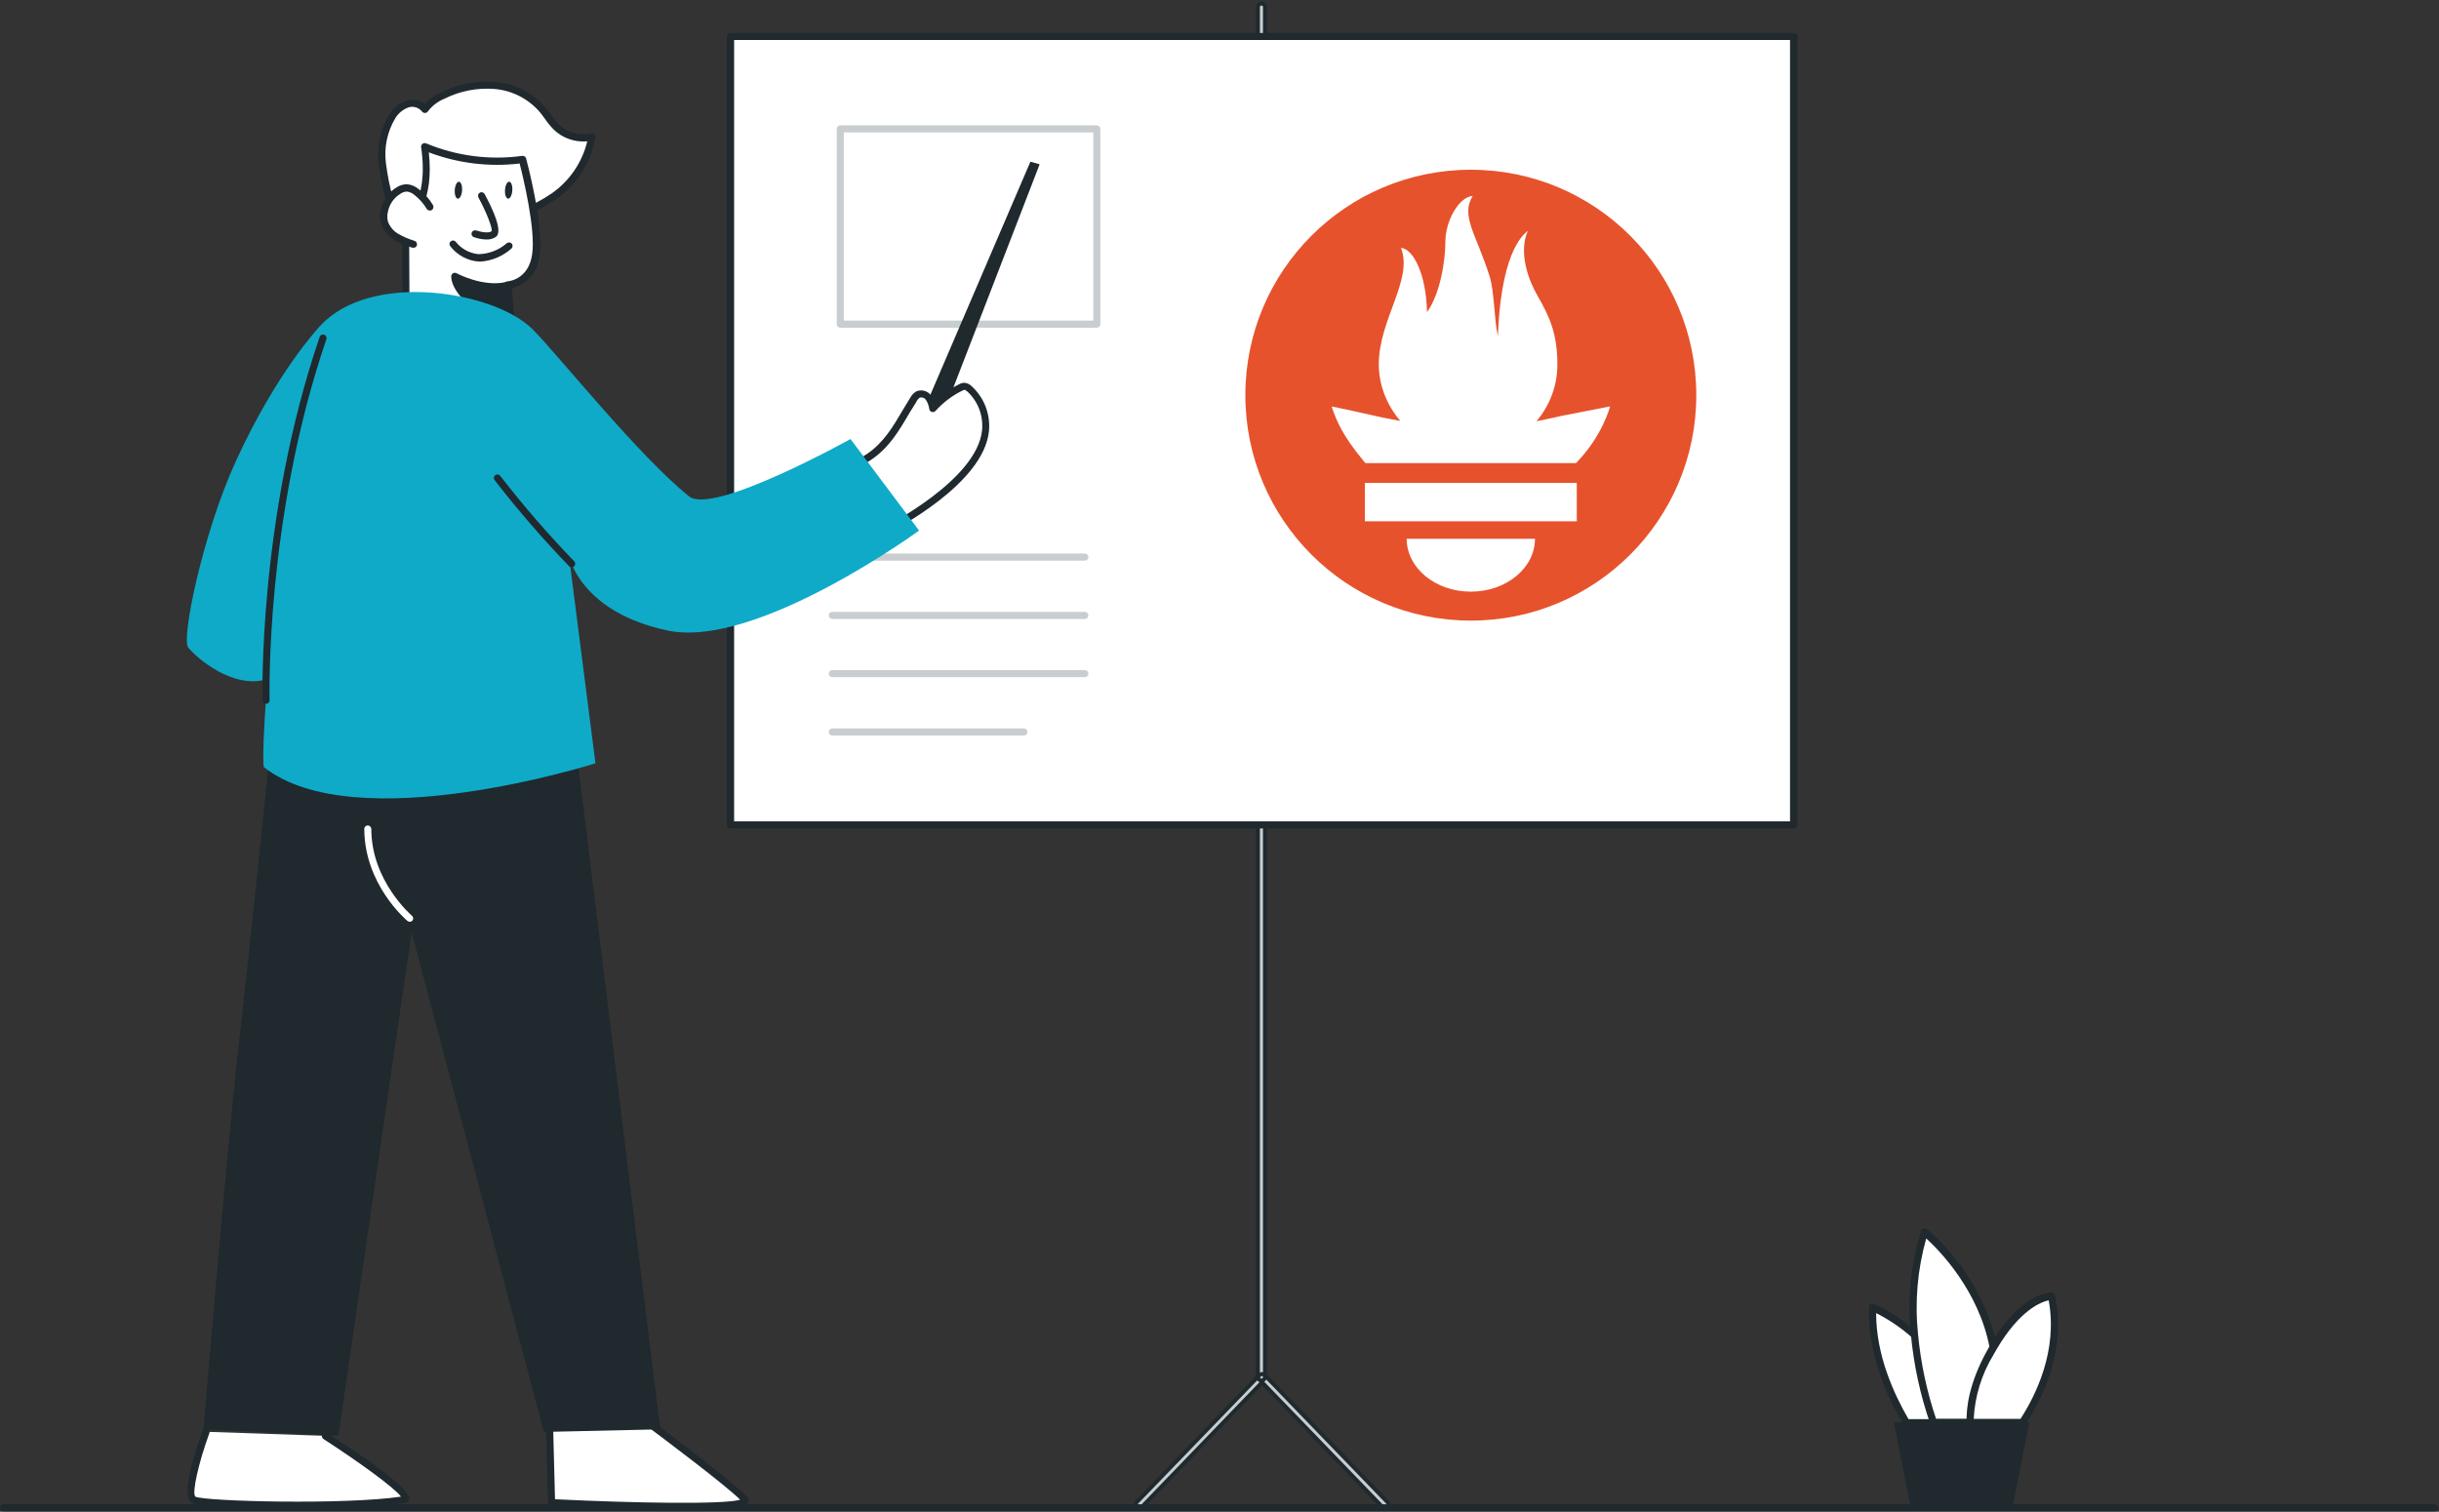 <svg width="613" height="380" viewBox="0 0 613 380" fill="none" xmlns="http://www.w3.org/2000/svg">
    <rect x="0" y="0" width="613" height="380" fill="#333333" stroke="none"/>
    <g clip-path="url(#clip0_1_140)">
        <path d="M481.203 335.521C478.033 332.678 474.455 330.332 470.577 328.591C470.258 339.928 474.845 350.377 479.077 357.521H492.873" fill="white"/>
        <path d="M492.926 358.427H479.131C478.812 358.427 478.511 358.267 478.351 357.983C474.225 351.034 469.391 340.212 469.709 328.573C469.709 328.271 469.869 327.986 470.135 327.826C470.382 327.666 470.684 327.631 470.967 327.738C474.934 329.532 478.582 331.931 481.805 334.846C482.212 335.148 482.318 335.716 482.017 336.143C481.716 336.552 481.149 336.658 480.724 336.356C480.671 336.321 480.618 336.267 480.583 336.232C477.856 333.797 474.81 331.718 471.533 330.065C471.533 340.568 475.89 350.181 479.662 356.721H492.926C493.422 356.579 493.917 356.863 494.059 357.361C494.201 357.858 493.918 358.356 493.422 358.498C493.262 358.551 493.085 358.551 492.908 358.498V358.445L492.926 358.427Z" fill="#1F292E"/>
        <path d="M500.948 338.56C497.566 320.789 483.717 309.665 483.717 309.665C481.132 318.017 480.264 326.814 481.203 335.521C481.929 343.002 483.522 350.395 485.966 357.503H500.789" fill="white"/>
        <path d="M500.788 358.427H485.966C485.577 358.427 485.222 358.178 485.098 357.805C482.619 350.626 481.008 343.162 480.282 335.592C479.343 326.778 480.211 317.857 482.849 309.381C482.938 309.097 483.168 308.883 483.452 308.794C483.735 308.706 484.054 308.777 484.284 308.954C484.868 309.416 498.451 320.523 501.851 338.382C501.94 338.88 501.621 339.359 501.125 339.466C500.629 339.555 500.169 339.235 500.062 338.755C497.3 324.343 487.401 314.268 484.124 311.3C481.911 319.137 481.22 327.347 482.07 335.45C482.761 342.665 484.266 349.755 486.586 356.614H500.753C501.249 356.472 501.745 356.756 501.886 357.254C502.028 357.752 501.745 358.249 501.249 358.391C501.089 358.445 500.912 358.445 500.735 358.391L500.771 358.445L500.788 358.427Z" fill="#1F292E"/>
        <path d="M508.315 357.503H495.193C495.051 353.593 495.936 347.694 500.151 340.035L501.001 338.542C508.598 325.623 515.558 325.765 515.558 325.765C518.462 339.377 512.246 351.514 508.315 357.503Z" fill="white"/>
        <path d="M508.315 358.427H495.193C494.697 358.427 494.307 358.054 494.272 357.556C494.148 353.807 494.927 347.64 499.354 339.608L500.204 338.098C507.996 324.859 515.257 324.859 515.575 324.859C516 324.859 516.372 325.179 516.461 325.587C519.471 339.537 513.132 351.887 509.076 358.018C508.899 358.267 508.616 358.427 508.315 358.427ZM496.096 356.65H507.819C511.626 350.768 517.24 339.501 514.902 326.849C513.025 327.258 507.66 329.23 501.851 339.093C501.585 339.555 501.302 340.035 501.019 340.55C498.061 345.401 496.361 350.91 496.06 356.597L496.096 356.65Z" fill="#1F292E"/>
        <path d="M505.889 378.418H480.14L475.996 357.521H510.033L505.889 378.418Z" fill="#1F292E"/>
        <path d="M317.041 347.018C316.563 347.018 316.174 346.61 316.156 346.13V1.777C316.156 1.279 316.546 0.889 317.041 0.889C317.537 0.889 317.927 1.279 317.927 1.777V346.13C317.927 346.627 317.537 347.018 317.041 347.018Z" fill="#C8CDD0"/>
        <path d="M286.299 379.111C286.069 379.111 285.839 379.023 285.679 378.845C285.343 378.507 285.325 377.956 285.679 377.619L316.581 345.632C316.935 345.295 317.502 345.295 317.856 345.632L348.758 377.619C349.077 377.992 349.024 378.561 348.634 378.863C348.298 379.147 347.802 379.129 347.483 378.845L317.201 347.48L286.936 378.845C286.777 379.023 286.547 379.129 286.299 379.129V379.111Z" fill="#C8CDD0"/>
        <path d="M317.041 347.018C316.563 347.018 316.174 346.61 316.156 346.13V1.777C316.156 1.279 316.546 0.889 317.041 0.889C317.537 0.889 317.927 1.279 317.927 1.777V346.13C317.927 346.627 317.537 347.018 317.041 347.018Z" stroke="#1F292E" stroke-linecap="round" stroke-linejoin="round"/>
        <path d="M286.299 379.111C286.069 379.111 285.839 379.023 285.679 378.845C285.343 378.507 285.325 377.956 285.679 377.619L316.581 345.632C316.935 345.295 317.502 345.295 317.856 345.632L348.758 377.619C349.077 377.992 349.024 378.561 348.634 378.863C348.298 379.147 347.802 379.129 347.483 378.845L317.201 347.48L286.936 378.845C286.777 379.023 286.547 379.129 286.299 379.129V379.111Z" stroke="#1F292E" stroke-linecap="round" stroke-linejoin="round"/>
        <path d="M450.814 9.152H183.588V207.344H450.814V9.152Z" fill="white"/>
        <path d="M450.814 208.232H183.588C183.092 208.232 182.684 207.824 182.684 207.326V9.205C182.684 8.707 183.074 8.299 183.57 8.281C183.57 8.281 183.57 8.281 183.588 8.281H450.814C451.31 8.245 451.753 8.619 451.788 9.116C451.788 9.152 451.788 9.169 451.788 9.205V207.344C451.788 207.841 451.363 208.25 450.867 208.232C450.85 208.232 450.832 208.232 450.814 208.232ZM184.508 206.455H449.893V10.058H184.508V206.455Z" fill="#1F292E"/>
        <path d="M272.645 140.918H209.177C208.681 140.918 208.291 140.528 208.291 140.03C208.291 139.532 208.681 139.141 209.177 139.141H272.663C273.159 139.141 273.549 139.532 273.549 140.03C273.549 140.528 273.159 140.918 272.663 140.918C272.663 140.918 272.663 140.918 272.645 140.918Z" fill="#C8CDD0"/>
        <path d="M272.645 155.579H209.177C208.681 155.579 208.291 155.188 208.291 154.69C208.291 154.193 208.681 153.802 209.177 153.802H272.663C273.159 153.802 273.549 154.193 273.549 154.69C273.549 155.188 273.159 155.579 272.663 155.579C272.663 155.579 272.663 155.579 272.645 155.579Z" fill="#C8CDD0"/>
        <path d="M272.645 170.222H209.177C208.681 170.222 208.291 169.831 208.291 169.333C208.291 168.836 208.681 168.445 209.177 168.445H272.663C273.159 168.445 273.549 168.836 273.549 169.333C273.549 169.831 273.159 170.222 272.663 170.222H272.645Z" fill="#C8CDD0"/>
        <path d="M257.327 184.882H209.177C208.681 184.882 208.291 184.491 208.291 183.994C208.291 183.496 208.681 183.105 209.177 183.105H257.345C257.841 183.105 258.23 183.496 258.23 183.994C258.23 184.491 257.841 184.882 257.345 184.882C257.345 184.882 257.345 184.882 257.327 184.882Z" fill="#C8CDD0"/>
        <path d="M275.674 82.365H211.196C210.7 82.365 210.31 81.974 210.31 81.477V32.395C210.31 31.898 210.7 31.507 211.196 31.507H275.674C276.169 31.507 276.559 31.898 276.559 32.395V81.477C276.559 81.957 276.152 82.347 275.674 82.365ZM212.081 80.588H274.788V33.284H212.081V80.588Z" fill="#C8CDD0"/>
        <path d="M611.947 379.893H0.885C0.39 379.893 0 379.502 0 379.005C0 378.507 0.39 378.116 0.885 378.116H611.947C612.443 378.116 612.832 378.507 612.832 379.005C612.832 379.502 612.443 379.893 611.947 379.893Z" fill="#1F292E"/>
        <path d="M98.55 53.24C97.469 49.277 96.655 45.261 96.088 41.191C95.539 37.069 96.442 32.875 98.621 29.321C99.488 27.899 100.816 26.815 102.393 26.247C104.004 25.714 105.775 26.229 106.837 27.544C107.989 25.962 109.547 24.736 111.336 23.99C115.426 21.928 120.013 21.058 124.564 21.449C129.133 21.875 133.383 24.043 136.411 27.508C137.509 29.054 138.696 30.529 139.953 31.933C142.326 34.172 145.638 35.096 148.807 34.403C147.78 40.498 144.309 45.918 139.209 49.384C134.127 52.795 128.407 55.106 122.386 56.172C119.269 56.954 116.028 57.185 112.823 56.865C109.6 56.527 106.643 54.892 104.624 52.334" fill="white"/>
        <path d="M115.391 57.949C114.488 57.949 113.585 57.896 112.681 57.771C109.193 57.416 105.987 55.639 103.827 52.867C103.526 52.458 103.615 51.907 104.004 51.605C104.411 51.321 104.978 51.41 105.279 51.818C107.156 54.164 109.901 55.657 112.876 55.976C115.975 56.279 119.092 56.047 122.12 55.301C128 54.27 133.613 52.014 138.572 48.673C143.088 45.563 146.311 40.872 147.603 35.523C144.522 35.807 141.476 34.759 139.227 32.626C138.377 31.756 137.598 30.814 136.907 29.801C136.5 29.232 136.093 28.663 135.632 28.13C132.763 24.825 128.743 22.764 124.405 22.373C120.013 22 115.621 22.853 111.672 24.825C110.043 25.5 108.626 26.584 107.546 27.988C107.386 28.237 107.103 28.397 106.802 28.397C106.501 28.397 106.218 28.255 106.041 28.006C105.226 27.011 103.88 26.602 102.658 26.993C101.295 27.508 100.126 28.45 99.364 29.694C97.328 33.088 96.496 37.051 96.991 40.978C97.363 43.981 97.965 46.949 98.762 49.863C99.028 50.93 99.276 51.978 99.506 53.044C99.63 53.524 99.329 54.022 98.851 54.146C98.851 54.146 98.833 54.146 98.815 54.146C98.32 54.235 97.841 53.915 97.735 53.435C97.505 52.387 97.239 51.338 96.991 50.29C96.177 47.304 95.575 44.266 95.221 41.191C94.671 36.873 95.592 32.502 97.841 28.77C98.833 27.189 100.338 25.98 102.109 25.358C103.685 24.843 105.421 25.145 106.749 26.14C107.935 24.896 109.352 23.901 110.928 23.226C115.161 21.093 119.907 20.187 124.635 20.613C129.434 21.076 133.861 23.35 137.031 26.993C137.509 27.579 137.952 28.184 138.395 28.77C139.014 29.676 139.705 30.547 140.484 31.329C142.627 33.355 145.638 34.172 148.506 33.55C148.807 33.497 149.109 33.586 149.321 33.781C149.534 33.977 149.64 34.279 149.604 34.563C148.542 40.872 144.982 46.487 139.705 50.094C134.534 53.595 128.673 55.976 122.528 57.043C120.172 57.593 117.782 57.896 115.373 57.967L115.391 57.949Z" fill="#1F292E"/>
        <path d="M127.61 71.579L128.796 86.275C128.796 86.275 124.44 95.409 114.966 93.205C109.299 91.819 104.571 87.963 102.038 82.685L101.897 55.905C101.897 55.905 108.874 52.085 106.678 36.838C114.435 40.108 122.935 41.209 131.276 40.036C131.276 40.036 135.721 56.563 134.658 63.92C133.596 71.277 127.61 71.579 127.61 71.579Z" fill="white"/>
        <path d="M117.835 94.502C116.79 94.502 115.763 94.378 114.753 94.147C108.803 92.708 103.809 88.656 101.188 83.094C101.188 82.987 101.188 82.863 101.188 82.756L101.047 55.976C101.047 55.639 101.224 55.319 101.525 55.159C101.525 55.159 107.918 51.356 105.846 37.016C105.793 36.678 105.934 36.34 106.2 36.145C106.466 35.949 106.837 35.914 107.139 36.056C114.753 39.219 123.059 40.303 131.223 39.184C131.683 39.112 132.126 39.397 132.232 39.841C132.427 40.534 136.712 56.652 135.632 64.115C135.366 68.114 132.533 71.472 128.655 72.396L129.77 86.257C129.824 86.399 129.824 86.577 129.77 86.719C129.77 86.719 125.804 94.502 117.835 94.502ZM102.942 82.543C105.385 87.465 109.866 91.037 115.178 92.352C123.13 94.129 127.167 87.483 127.858 86.15L126.689 71.703C126.689 71.454 126.76 71.206 126.919 71.01C127.079 70.832 127.309 70.726 127.557 70.708C127.769 70.708 132.869 70.335 133.755 63.849C134.658 57.647 131.453 44.426 130.603 41.103C122.882 42.009 115.054 41.049 107.776 38.295C109.122 50.628 104.394 55.23 102.818 56.403L102.942 82.543Z" fill="#1F292E"/>
        <path d="M127.858 78.882C124.334 79.327 120.774 78.189 118.136 75.808C113.939 71.81 114.275 69.482 114.275 69.482C114.275 69.482 121.04 73.036 127.22 71.81L127.858 78.882Z" fill="#1F292E"/>
        <path d="M126.406 79.86C123.13 79.895 119.96 78.687 117.551 76.448C113.142 72.272 113.39 69.642 113.425 69.34C113.461 69.055 113.638 68.789 113.903 68.664C114.151 68.54 114.47 68.54 114.718 68.664C114.718 68.664 121.27 72.219 127.114 70.903C127.362 70.85 127.628 70.903 127.822 71.063C128.017 71.223 128.141 71.437 128.177 71.685L128.814 78.793C128.85 79.255 128.531 79.664 128.07 79.735C127.521 79.824 126.955 79.86 126.406 79.86ZM115.568 71.046C116.365 72.609 117.445 74.013 118.773 75.168C121.005 77.176 123.927 78.225 126.919 78.083L126.441 72.752C122.74 73.107 118.986 72.521 115.568 71.046Z" fill="#1F292E"/>
        <path d="M121.005 49.224C121.005 49.224 125.503 57.523 124.139 58.766C122.775 60.01 119.393 58.766 119.393 58.766" fill="white"/>
        <path d="M122.244 60.206C121.182 60.17 120.119 59.975 119.11 59.619C118.649 59.459 118.401 58.962 118.543 58.5C118.702 58.038 119.198 57.789 119.659 57.931C119.659 57.931 119.694 57.931 119.712 57.931C120.881 58.34 122.899 58.695 123.572 58.091C123.82 57.398 122.297 53.417 120.243 49.632C120.013 49.206 120.172 48.655 120.597 48.424C121.022 48.193 121.571 48.353 121.801 48.779C123.997 52.849 126.3 57.984 124.759 59.442C124.033 59.992 123.147 60.259 122.244 60.188V60.206Z" fill="#1F292E"/>
        <path d="M120.881 65.75H120.314C117.534 65.537 114.966 64.168 113.23 61.965C112.894 61.61 112.894 61.059 113.23 60.703C113.585 60.366 114.134 60.366 114.488 60.703C115.887 62.516 117.959 63.653 120.225 63.884C122.829 63.849 125.343 62.889 127.309 61.183C127.663 60.846 128.212 60.846 128.566 61.183C128.92 61.521 128.92 62.089 128.566 62.445C126.441 64.364 123.732 65.519 120.881 65.75Z" fill="#1F292E"/>
        <path d="M116.134 47.873C116.211 46.698 115.862 45.718 115.355 45.684C114.847 45.651 114.373 46.576 114.296 47.751C114.219 48.926 114.567 49.906 115.075 49.94C115.582 49.974 116.056 49.048 116.134 47.873Z" fill="#1F292E"/>
        <path d="M128.761 47.864C128.839 46.689 128.49 45.709 127.983 45.675C127.475 45.642 127.001 46.567 126.924 47.742C126.846 48.917 127.195 49.897 127.702 49.931C128.21 49.964 128.684 49.039 128.761 47.864Z" fill="#1F292E"/>
        <path d="M107.971 51.978C107.139 50.556 106.023 49.295 104.712 48.3C104.039 47.696 103.189 47.322 102.286 47.233C101.543 47.233 100.834 47.447 100.214 47.855C98.32 48.957 96.991 50.823 96.566 52.973C96.354 53.968 96.389 54.981 96.673 55.959C97.204 57.451 98.249 58.713 99.63 59.513C100.994 60.312 102.428 60.934 103.933 61.396" fill="white"/>
        <path d="M103.933 62.267C103.827 62.267 103.738 62.267 103.632 62.267C102.056 61.787 100.551 61.13 99.134 60.295C97.576 59.371 96.407 57.931 95.805 56.225C95.468 55.123 95.415 53.951 95.663 52.813C96.141 50.397 97.629 48.3 99.754 47.056C100.515 46.558 101.419 46.309 102.322 46.309C103.42 46.416 104.447 46.86 105.279 47.571C106.714 48.655 107.9 50.006 108.821 51.552C109.069 51.996 108.927 52.565 108.484 52.813C108.059 53.062 107.493 52.92 107.245 52.493C106.448 51.161 105.421 50.006 104.217 49.046C103.685 48.566 103.012 48.246 102.304 48.157C101.737 48.157 101.188 48.335 100.728 48.655C99.063 49.632 97.895 51.267 97.505 53.169C97.293 54.004 97.293 54.875 97.505 55.71C97.983 56.989 98.886 58.073 100.073 58.766C101.383 59.513 102.764 60.117 104.199 60.543C104.677 60.703 104.925 61.236 104.766 61.716C104.624 62.054 104.305 62.285 103.933 62.285V62.267Z" fill="#1F292E"/>
        <path d="M51.816 359.902C51.816 359.902 46.167 375.415 48.664 376.908C51.161 378.401 88.456 379.04 101.419 376.908C105.598 376.215 81.744 360.915 81.744 360.915" fill="white"/>
        <path d="M73.651 379.2C61.255 379.2 49.78 378.632 48.186 377.672C45.476 376.037 48.77 365.642 50.966 359.6C51.143 359.138 51.639 358.907 52.099 359.067C52.56 359.226 52.79 359.742 52.631 360.204C49.85 367.845 48.203 375.291 49.089 376.197C51.32 377.388 86.667 378.312 100.781 376.197C99.187 373.976 89.961 367.312 81.301 361.714C80.894 361.466 80.77 360.932 81.018 360.524C81.018 360.524 81.018 360.506 81.036 360.488C81.301 360.079 81.85 359.955 82.258 360.222C91.909 366.441 103.313 374.349 102.818 376.837C102.676 377.405 102.18 377.832 101.596 377.868C92.316 378.934 82.984 379.378 73.651 379.2Z" fill="#1F292E"/>
        <path d="M137.97 352.687L138.643 377.708C138.643 377.708 189.821 380.267 187.165 376.926C184.509 373.585 160.602 355.903 160.602 355.903L157.308 337.955L137.97 352.687Z" fill="white"/>
        <path d="M170.164 379.556C160.07 379.556 147.727 379.04 138.589 378.596C138.129 378.561 137.757 378.187 137.757 377.725L137.084 352.705C137.084 352.42 137.208 352.154 137.438 351.976L156.759 337.191C157.148 336.889 157.697 336.96 157.998 337.334C158.087 337.44 158.14 337.582 158.175 337.724L161.434 355.388C164.267 357.485 185.288 373.158 187.855 376.375C188.174 376.748 188.245 377.281 188.015 377.708C187.307 379.094 179.763 379.556 170.164 379.556ZM139.493 376.855C159.822 377.85 181.994 378.187 186.031 376.979C182.72 373.62 167.88 362.39 160.106 356.614C159.929 356.49 159.787 356.294 159.752 356.063L156.688 339.466L138.873 353.114L139.493 376.855Z" fill="#1F292E"/>
        <path d="M143.672 179.053L165.95 359.28L136.695 359.937L103.455 234.284L85.038 360.897L51.143 359.28C51.143 359.28 57.04 288.554 60.122 261.543C63.203 234.532 67.949 188.099 67.949 188.099L143.672 179.053Z" fill="#1F292E"/>
        <path d="M102.959 231.689C102.747 231.689 102.552 231.618 102.393 231.476C101.95 231.103 91.608 222.271 91.555 208.374C91.555 207.877 91.944 207.486 92.44 207.486C92.918 207.486 93.308 207.895 93.326 208.374C93.326 221.471 103.437 230.09 103.526 230.179C103.898 230.481 103.951 231.032 103.65 231.405C103.65 231.405 103.65 231.405 103.65 231.423C103.473 231.6 103.225 231.707 102.977 231.689H102.959Z" fill="white"/>
        <path d="M226.053 117.355L258.974 40.641L261.294 41.298L230.941 119.861L226.053 117.355Z" fill="#1F292E"/>
        <path d="M207.654 120.749C211.373 119.043 214.985 117.071 218.439 114.867C223.751 111.313 226.231 105.982 229.542 100.473C229.825 99.922 230.233 99.46 230.764 99.141C231.72 98.785 232.783 99.141 233.367 99.958C233.916 100.793 234.27 101.735 234.412 102.712C236.413 100.491 238.822 98.678 241.496 97.381C241.797 97.204 242.151 97.097 242.505 97.097C242.948 97.168 243.355 97.381 243.656 97.701C246.631 100.402 248.154 104.365 247.747 108.363C246.436 119.647 228.922 130.274 219.909 134.77" fill="white"/>
        <path d="M219.855 135.694C219.519 135.694 219.2 135.499 219.058 135.196C218.846 134.752 219.005 134.219 219.448 134.006C223.769 131.856 245.409 120.518 246.808 108.292C247.216 104.578 245.834 100.882 243.072 98.359C242.948 98.359 242.647 97.985 242.452 97.985C242.257 98.021 242.062 98.092 241.885 98.181C239.317 99.443 237.015 101.184 235.103 103.316C234.749 103.672 234.182 103.69 233.828 103.334C233.704 103.21 233.615 103.068 233.58 102.908C233.473 102.055 233.172 101.237 232.712 100.509C232.376 100.011 231.773 99.78 231.189 99.94C230.817 100.189 230.534 100.544 230.339 100.953C229.737 101.913 229.188 102.872 228.568 103.814C225.947 108.292 223.486 112.522 218.917 115.596C215.428 117.835 211.78 119.807 208.026 121.549C207.583 121.762 207.052 121.567 206.839 121.14C206.627 120.714 206.804 120.181 207.229 119.967C210.895 118.279 214.454 116.324 217.854 114.139C222.087 111.295 224.46 107.226 226.974 102.943L228.745 100.029C229.117 99.336 229.666 98.749 230.339 98.359C231.667 97.826 233.19 98.27 234.04 99.425C234.394 99.887 234.66 100.42 234.837 100.971C236.661 99.194 238.751 97.719 241.035 96.599C241.478 96.333 241.991 96.208 242.505 96.226C243.143 96.315 243.727 96.599 244.17 97.044C247.375 99.94 249.004 104.205 248.544 108.523C247.074 121.318 226.496 132.495 220.21 135.623C220.086 135.676 219.962 135.712 219.838 135.712L219.855 135.694Z" fill="#1F292E"/>
        <path d="M213.764 110.354C213.764 110.354 179.214 129.599 173.21 124.783C160.566 114.672 140.307 89.242 133.914 82.827C124.334 73.16 93.184 68.06 80.487 81.903C80.487 81.903 69.649 93.187 59.236 116.022C51.037 133.935 45.529 160.448 47.283 162.723C49.461 165.459 58.669 173.385 67.24 170.684C65.718 189.485 66.284 192.79 66.284 192.79C89.306 211.093 149.657 191.866 149.657 191.866L142.981 139.675C142.981 139.675 145.673 153.891 167.933 158.511C190.193 163.131 230.994 133.366 230.994 133.366L213.764 110.354Z" fill="#0FAAC8"/>
        <path d="M143.672 142.589C143.424 142.589 143.211 142.5 143.034 142.322C136.394 135.445 130.142 128.213 124.298 120.66C123.997 120.269 124.086 119.718 124.476 119.416C124.865 119.15 125.414 119.221 125.715 119.594C131.506 127.093 137.722 134.272 144.309 141.078C144.664 141.416 144.664 141.985 144.309 142.34C144.132 142.5 143.902 142.589 143.672 142.589Z" fill="#1F292E"/>
        <path d="M66.869 176.903C66.391 176.903 66.001 176.512 65.983 176.033C65.983 175.588 64.797 130.256 80.345 84.675C80.504 84.213 81 83.965 81.461 84.125C81.921 84.284 82.187 84.8 82.027 85.262C66.585 130.523 67.754 175.535 67.754 175.979C67.772 176.477 67.4 176.886 66.904 176.903H66.869Z" fill="#1F292E"/>
        <path d="M369.667 42.667C338.372 42.667 313 68.036 313 99.332C313 130.627 338.372 155.998 369.667 155.998C400.962 155.998 426.333 130.627 426.333 99.332C426.333 68.036 400.961 42.667 369.667 42.667ZM369.667 148.722C360.763 148.722 353.544 142.774 353.544 135.439H385.79C385.79 142.773 378.571 148.722 369.667 148.722ZM396.297 131.04H343.034V121.382H396.298L396.297 131.04ZM396.106 116.411H343.186C343.01 116.208 342.83 116.008 342.66 115.802C337.208 109.182 335.924 105.726 334.677 102.204C334.656 102.088 341.288 103.559 345.991 104.617C345.991 104.617 348.411 105.177 351.949 105.822C348.552 101.84 346.535 96.778 346.535 91.604C346.535 80.245 355.247 70.319 352.104 62.296C355.163 62.545 358.435 68.752 358.656 78.457C361.908 73.963 363.269 65.756 363.269 60.724C363.269 55.514 366.702 49.462 370.136 49.255C367.075 54.3 370.929 58.625 374.355 69.354C375.64 73.384 375.476 80.166 376.468 84.467C376.797 75.534 378.333 62.5 384 58C381.5 63.667 384.37 70.758 386.333 74.167C389.5 79.667 391.42 83.834 391.42 91.715C391.42 96.999 389.469 101.974 386.178 105.863C389.92 105.161 392.504 104.528 392.504 104.528L404.656 102.157C404.657 102.156 402.891 109.418 396.106 116.411Z" fill="#E6522C"/>
    </g>
    <defs>
        <clipPath id="clip0_1_140">
            <rect width="612.832" height="380" fill="white"/>
        </clipPath>
    </defs>
</svg>
